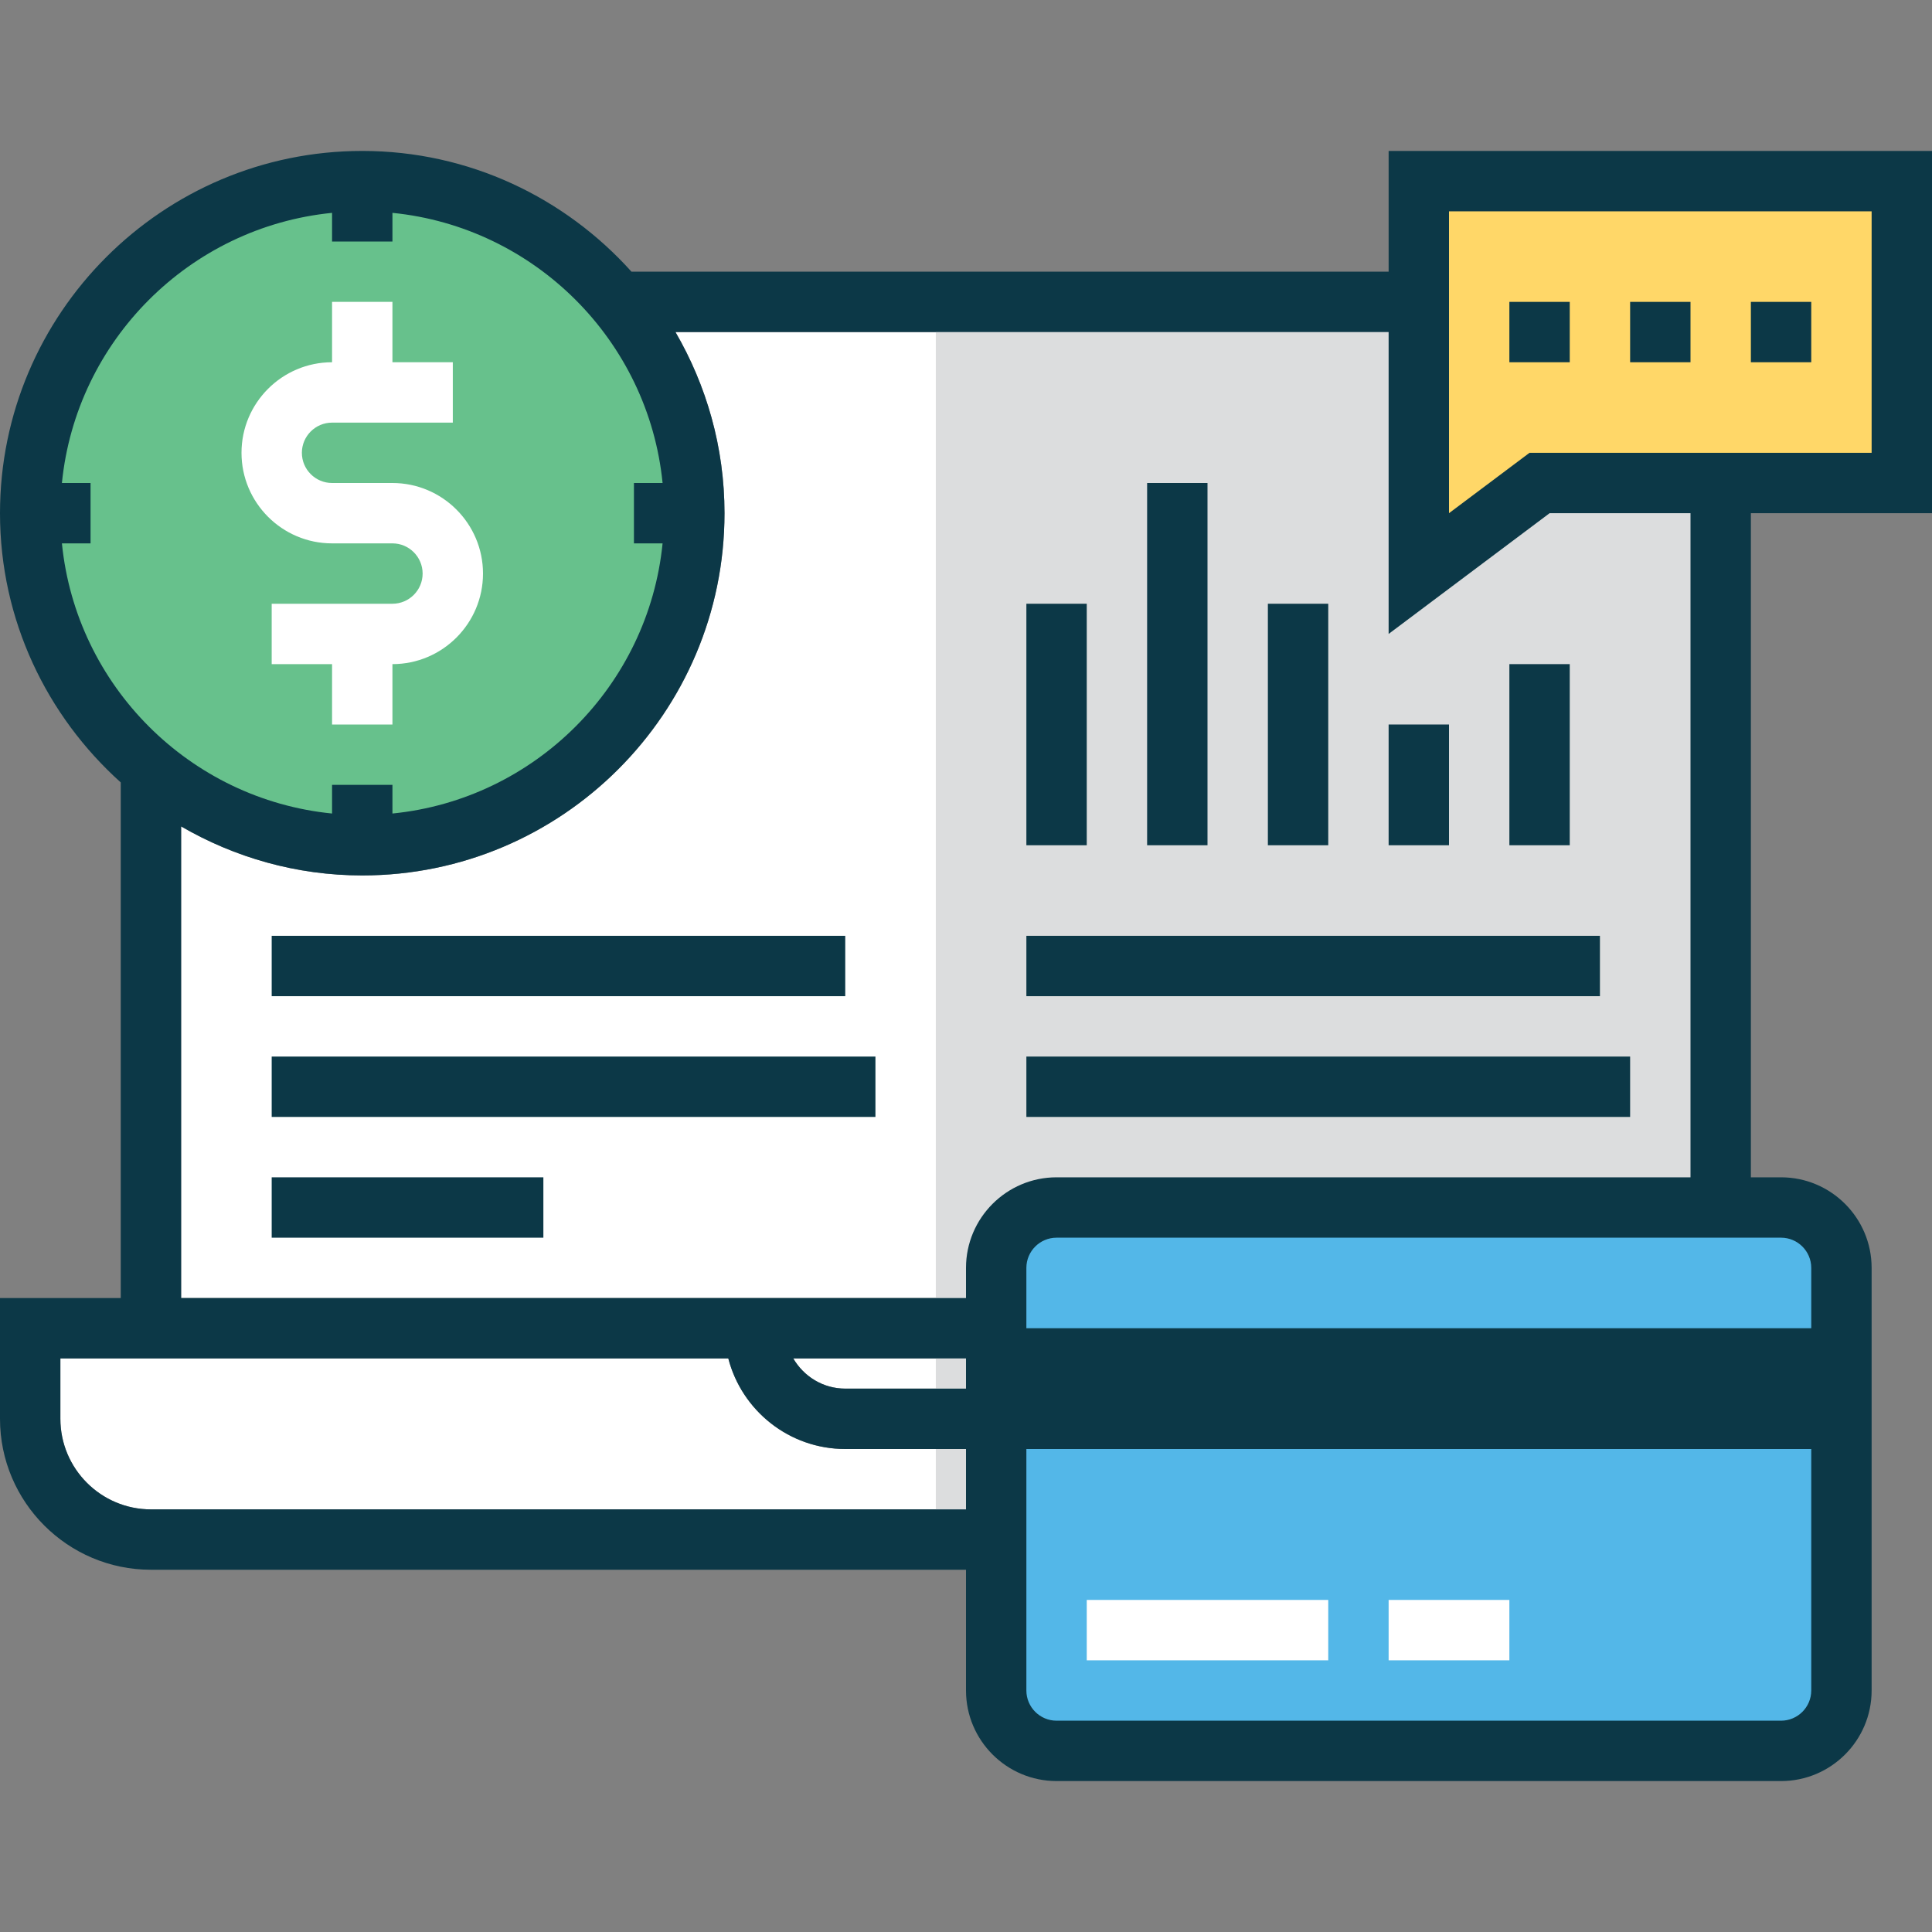 <?xml version="1.0" encoding="iso-8859-1"?>
<!-- Generator: Adobe Illustrator 19.0.0, SVG Export Plug-In . SVG Version: 6.00 Build 0)  -->
<svg version="1.1" id="Layer_1" xmlns="http://www.w3.org/2000/svg" xmlns:xlink="http://www.w3.org/1999/xlink" x="0px" y="0px"
	 viewBox="0 0 512 512" style="enable-background:new 0 0 512 512;" xml:space="preserve">
<rect x="0" y="0" width="512" height="512" fill="#808080" stroke="none"/>
<g>
	<path style="fill:#FFFFFF;" d="M40,400c-13.232,0-24-10.768-24-24v-16h16h16h145.008c3.56,13.784,16.104,24,30.992,24h32v16H40z"/>
	<path style="fill:#FFFFFF;" d="M448,312H280c-13.232,0-24,10.768-24,24v8h-48h-8H48V219.008C62.144,227.216,78.504,232,96,232
		c52.936,0,96-43.064,96-96c0-17.496-4.784-33.856-12.992-48H368v80l42.664-32H448V312z"/>
	<path style="fill:#FFFFFF;" d="M256,368h-32c-5.896,0-11-3.24-13.776-8H256V368z"/>
</g>
<g>
	<path style="fill:#DCDDDE;" d="M280,368h-32v40h208c17.6,0,32-14.4,32-32v-24H296C296,360.832,288.832,368,280,368z"/>
	<path style="fill:#DCDDDE;" d="M248,80h184c13.256,0,24,10.744,24,24v272H248V80z"/>
</g>
<path style="fill:#53B7E8;" d="M488,336v112c0,8.84-7.16,16-16,16H280c-8.84,0-16-7.16-16-16V336c0-8.84,7.16-16,16-16h192
	C480.84,320,488,327.16,488,336z"/>
<circle style="fill:#67C18C;" cx="96" cy="136" r="88"/>
<polygon style="fill:#FFD768;" points="376,152 408,128 504,128 504,48 376,48 "/>
<g>
	<rect x="304" y="128" style="fill:#0C3847;" width="16" height="96"/>
	<rect x="272" y="160" style="fill:#0C3847;" width="16" height="64"/>
	<rect x="72" y="248" style="fill:#0C3847;" width="152" height="16"/>
	<rect x="72" y="280" style="fill:#0C3847;" width="160" height="16"/>
	<rect x="72" y="312" style="fill:#0C3847;" width="72" height="16"/>
	<rect x="272" y="248" style="fill:#0C3847;" width="152" height="16"/>
	<rect x="272" y="280" style="fill:#0C3847;" width="160" height="16"/>
	<rect x="336" y="160" style="fill:#0C3847;" width="16" height="64"/>
	<rect x="368" y="192" style="fill:#0C3847;" width="16" height="32"/>
	<rect x="400" y="176" style="fill:#0C3847;" width="16" height="48"/>
</g>
<g>
	<path style="fill:#FFFFFF;" d="M88,144h16c4.408,0,8,3.592,8,8s-3.592,8-8,8H88H72v16h16v16h16v-16c13.232,0,24-10.768,24-24
		s-10.768-24-24-24H88c-4.408,0-8-3.592-8-8s3.592-8,8-8h16h16V96h-16V80H88v16c-13.232,0-24,10.768-24,24S74.768,144,88,144z"/>
	<rect x="288" y="424" style="fill:#FFFFFF;" width="64" height="16"/>
	<rect x="368" y="424" style="fill:#FFFFFF;" width="32" height="16"/>
</g>
<g>
	<path style="fill:#0C3847;" d="M512,136V40H368v32H167.352C149.76,52.416,124.336,40,96,40C43.064,40,0,83.064,0,136
		c0,28.336,12.416,53.76,32,71.352V344H0v32c0,22.056,17.944,40,40,40h216v32c0,13.232,10.768,24,24,24h192
		c13.232,0,24-10.768,24-24v-72v-32v-8c0-13.232-10.768-24-24-24h-8V136H512z M384,56h112v64h-90.664L384,136V56z M16.408,144H24
		v-16h-7.592C20.168,90.264,50.264,60.168,88,56.408V64h16v-7.592c37.736,3.768,67.832,33.856,71.592,71.592H168v16h7.592
		c-3.768,37.736-33.856,67.832-71.592,71.592V208H88v7.592C50.264,211.832,20.168,181.736,16.408,144z M40,400
		c-13.232,0-24-10.768-24-24v-16h16h16h145.008c3.56,13.784,16.104,24,30.992,24h32v16H40z M256,368h-32c-5.896,0-11-3.24-13.776-8
		H256V368z M472,456H280c-4.408,0-8-3.592-8-8v-64h208v64C480,452.408,476.408,456,472,456z M480,336v16H272v-16
		c0-4.408,3.592-8,8-8h192C476.408,328,480,331.592,480,336z M448,312H280c-13.232,0-24,10.768-24,24v8h-48h-8H48V219.008
		C62.144,227.216,78.504,232,96,232c52.936,0,96-43.064,96-96c0-17.496-4.784-33.856-12.992-48H368v80l42.664-32H448V312z"/>
	<rect x="464" y="80" style="fill:#0C3847;" width="16" height="16"/>
	<rect x="432" y="80" style="fill:#0C3847;" width="16" height="16"/>
	<rect x="400" y="80" style="fill:#0C3847;" width="16" height="16"/>
</g>
<g>
</g>
<g>
</g>
<g>
</g>
<g>
</g>
<g>
</g>
<g>
</g>
<g>
</g>
<g>
</g>
<g>
</g>
<g>
</g>
<g>
</g>
<g>
</g>
<g>
</g>
<g>
</g>
<g>
</g>
</svg>
